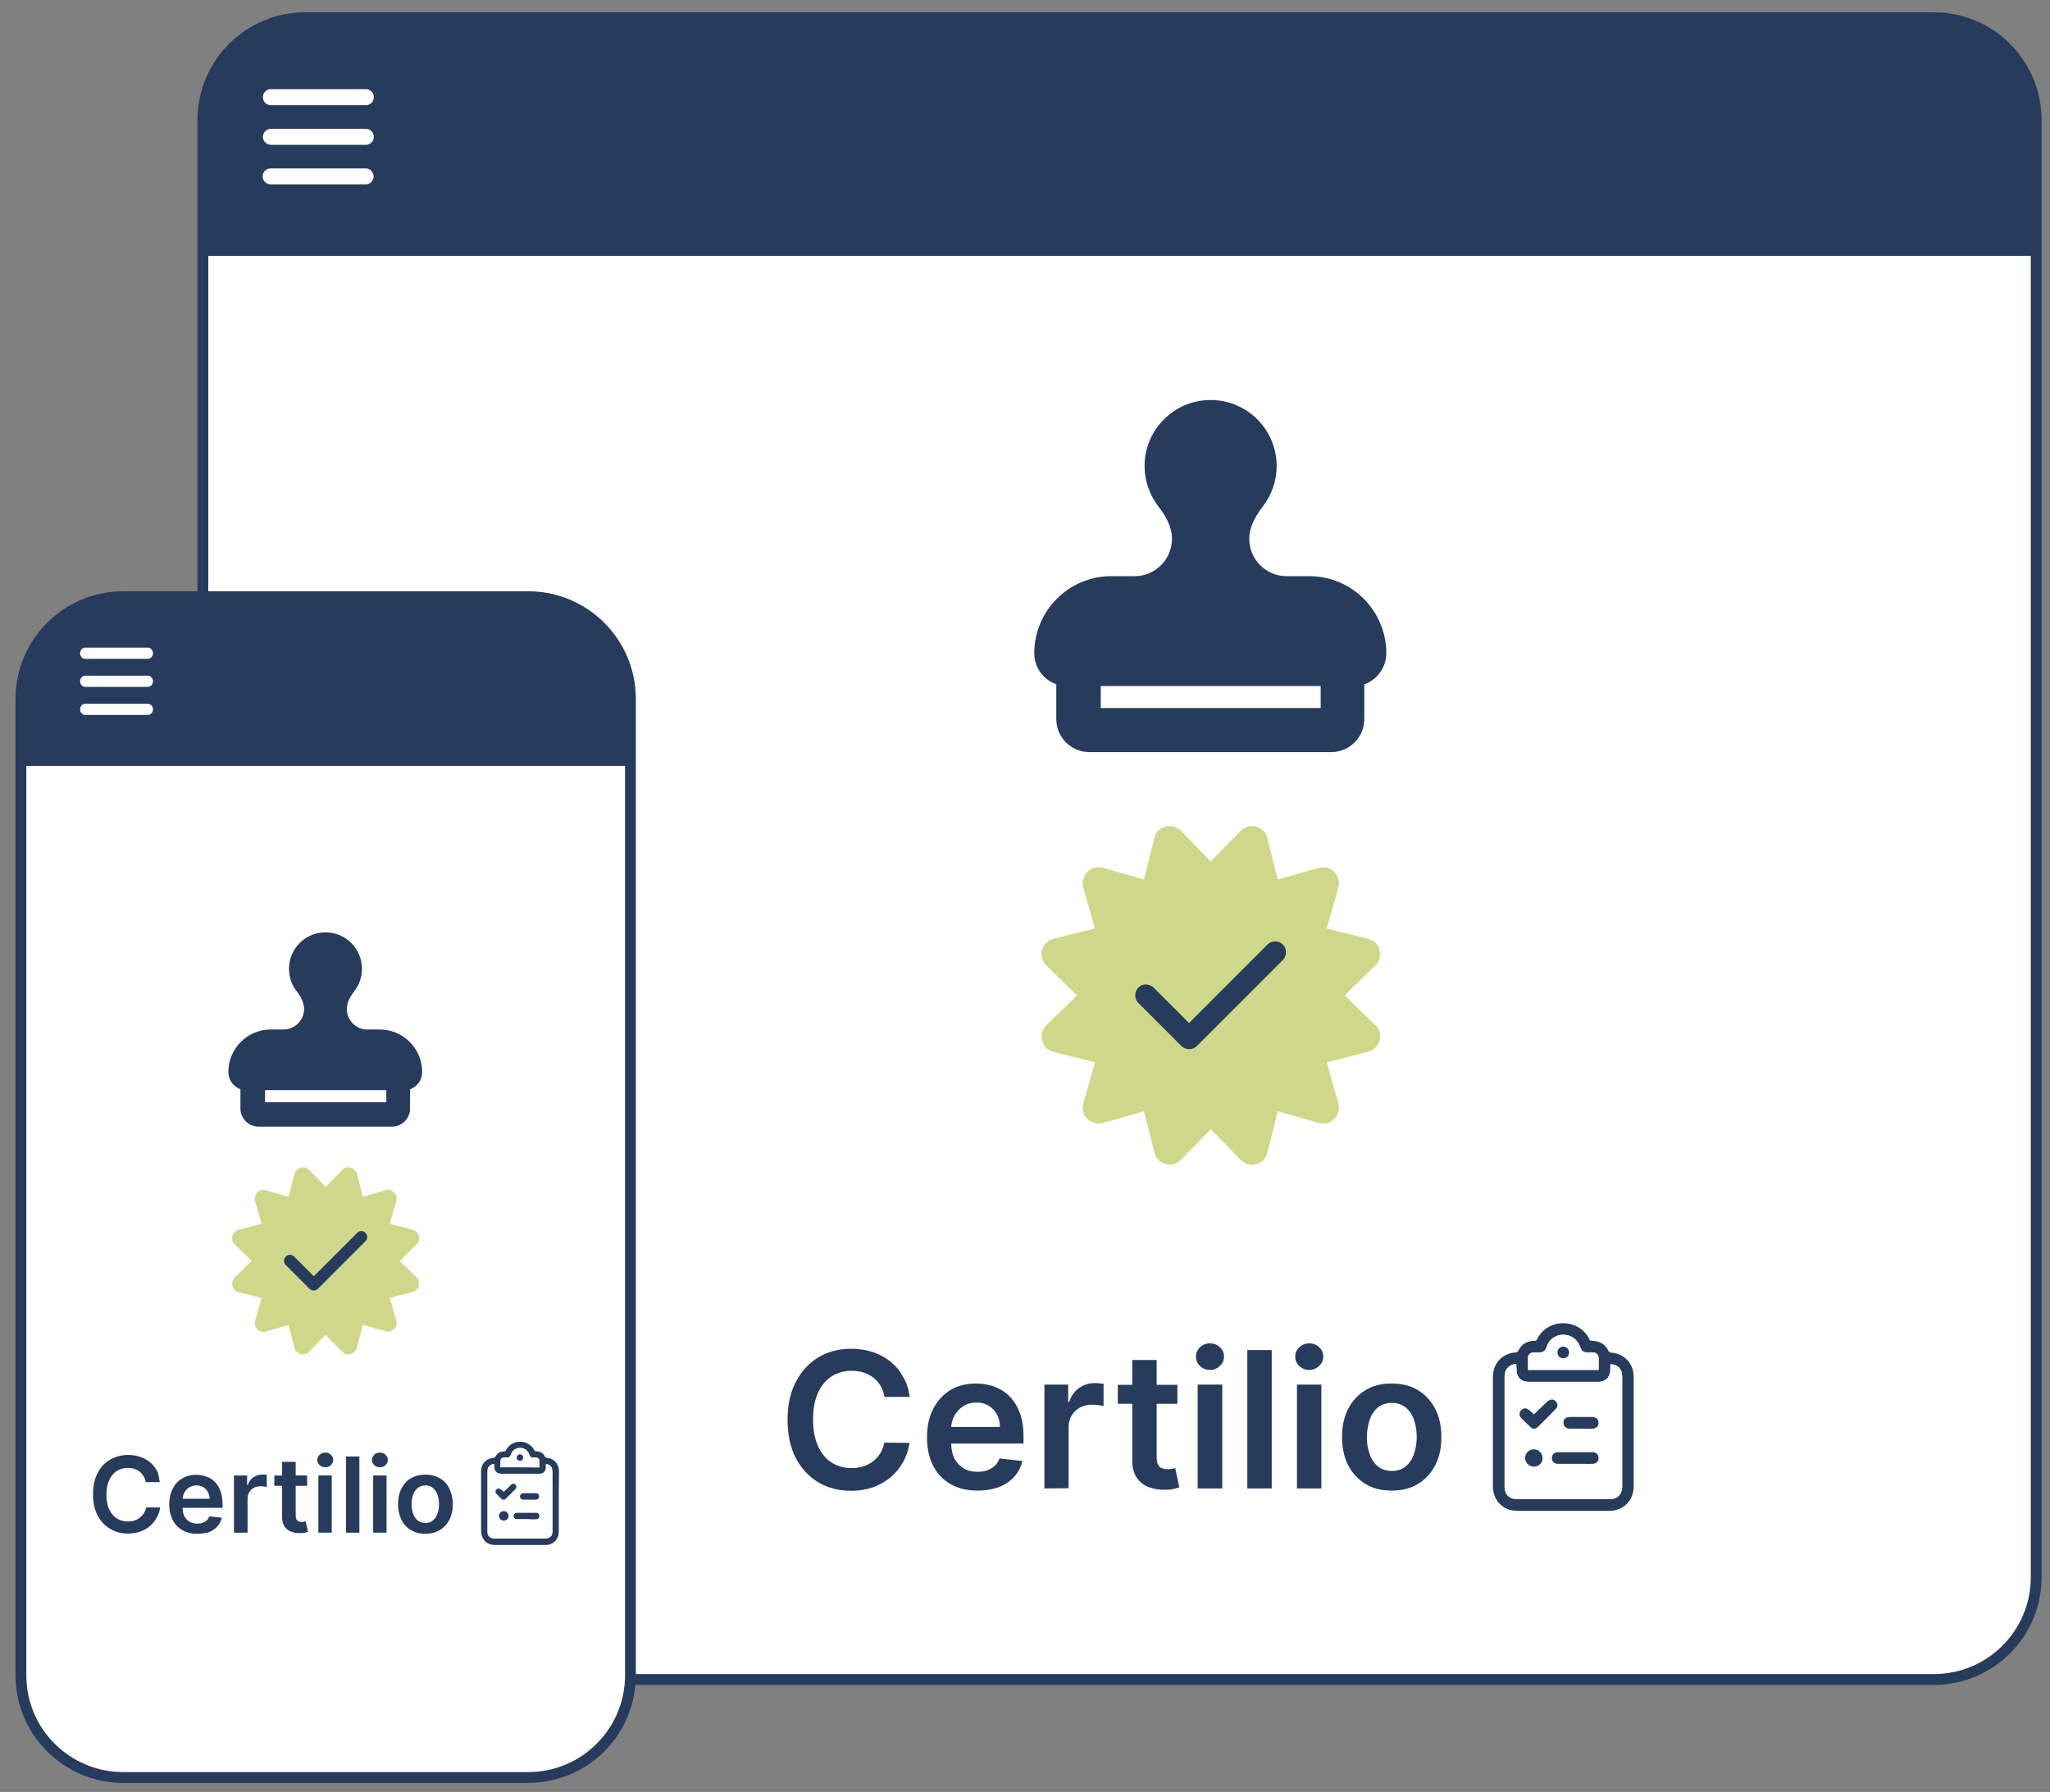 <?xml version="1.0" encoding="utf-8"?>
<!-- Generator: Adobe Illustrator 27.5.0, SVG Export Plug-In . SVG Version: 6.00 Build 0)  -->
<svg version="1.1" id="Ebene_1" xmlns="http://www.w3.org/2000/svg" xmlns:xlink="http://www.w3.org/1999/xlink" x="0px" y="0px"
	 viewBox="0 0 949.8 830.1" style="enable-background:new 0 0 949.8 830.1;" xml:space="preserve">
<rect x="0" y="0" width="949.8" height="830.1" fill="#808080" stroke="none"/>
<style type="text/css">
	.st0{fill:#FFFFFF;stroke:#273B5C;stroke-width:5;stroke-miterlimit:10;}
	.st1{fill:#273B5C;}
	.st2{fill:#CFD88A;}
	.st3{fill:#FFFFFF;}
</style>
<path class="st0" d="M141.4,778H896c26.2,0,47.4-21.2,47.4-47.4v-675c0-26.2-21.2-47.4-47.4-47.4H141.4C115.2,8.2,94,29.4,94,55.6
	v675C94,756.8,115.2,778,141.4,778z"/>
<g>
	<g>
		<g>
			<path class="st1" d="M578.8,249.6c0-5.5,2.9-10.6,6.3-15c4-5.2,6.4-11.7,6.4-18.7c0-16.9-13.7-30.6-30.6-30.6
				s-30.6,13.7-30.6,30.6c0,7,2.4,13.5,6.4,18.7c3.4,4.4,6.3,9.4,6.3,15c0,9.5-7.7,17.3-17.3,17.3h-10.8c-19.7,0-35.7,16-35.7,35.7
				c0,6.7,4.3,12.3,10.2,14.4v16.1c0,8.4,6.8,15.3,15.3,15.3h112.1c8.4,0,15.3-6.8,15.3-15.3V317c5.9-2.1,10.2-7.8,10.2-14.4
				c0-19.7-16-35.7-35.7-35.7h-10.8C586.5,266.8,578.8,259.1,578.8,249.6z M611.9,317.8V328H510v-10.2H611.9z"/>
		</g>
	</g>
	<g>
		<path class="st2" d="M574.8,537.3c1.8,1.9,4.6,2.7,7.2,2c2.6-0.7,4.6-2.7,5.2-5.3l4.8-19.2l19,5.4c2.6,0.7,5.3,0,7.2-1.9
			s2.6-4.6,1.9-7.2l-5.4-19l19.2-4.9c2.6-0.6,4.6-2.7,5.3-5.2s-0.1-5.3-2-7.1L623,461.1l14.2-13.8c1.9-1.8,2.7-4.6,2-7.2
			s-2.7-4.6-5.3-5.2l-19.2-4.8l5.4-19c0.7-2.6,0-5.3-1.9-7.2c-1.9-1.9-4.6-2.6-7.2-1.9l-19,5.4l-4.8-19.2c-0.6-2.6-2.7-4.6-5.2-5.3
			c-2.6-0.7-5.3,0.1-7.2,2L561,399.1l-13.8-14.2c-1.9-1.9-4.6-2.7-7.2-2s-4.6,2.7-5.2,5.3l-4.8,19.2l-19-5.4c-2.6-0.7-5.3,0-7.2,1.9
			s-2.6,4.6-1.9,7.2l5.4,19l-19.2,4.8c-2.6,0.6-4.6,2.7-5.3,5.2s0.1,5.3,2,7.2l14.2,13.8l-14.2,13.8c-1.9,1.9-2.7,4.6-2,7.2
			s2.7,4.6,5.3,5.2l19.2,4.8l-5.4,19c-0.7,2.6,0,5.3,1.9,7.2s4.6,2.6,7.2,1.9l19-5.4l4.9,19.2c0.6,2.6,2.7,4.6,5.2,5.3
			s5.3-0.1,7.1-2l13.8-14.2L574.8,537.3z"/>
	</g>
	<g>
		<path class="st1" d="M594.4,437.6c1.9,1.9,1.9,5.1,0,7.1l-39.9,39.9c-1.9,1.9-5.1,1.9-7.1,0l-20-20c-1.9-1.9-1.9-5.1,0-7.1
			c1.9-2,5.1-1.9,7.1,0l16.4,16.4l36.4-36.4C589.3,435.6,592.5,435.6,594.4,437.6L594.4,437.6z"/>
	</g>
	<g>
		<g>
			<path class="st1" d="M421.5,647.1h-11.7c-0.3-1.9-0.9-3.6-1.8-5.1s-2-2.8-3.3-3.8s-2.9-1.8-4.6-2.4c-1.7-0.5-3.5-0.8-5.5-0.8
				c-3.5,0-6.6,0.9-9.3,2.6c-2.7,1.7-4.8,4.3-6.3,7.6s-2.3,7.4-2.3,12.3c0,4.9,0.8,9,2.3,12.4c1.5,3.3,3.6,5.9,6.3,7.6
				c2.7,1.7,5.8,2.6,9.2,2.6c1.9,0,3.7-0.3,5.4-0.8c1.7-0.5,3.2-1.3,4.5-2.3s2.5-2.2,3.4-3.7s1.6-3.1,1.9-5l11.7,0.1
				c-0.4,3-1.4,5.9-2.8,8.6c-1.5,2.7-3.3,5-5.7,7.1c-2.3,2-5.1,3.6-8.2,4.8c-3.1,1.1-6.6,1.7-10.4,1.7c-5.6,0-10.7-1.3-15.1-3.9
				c-4.4-2.6-7.9-6.4-10.5-11.3c-2.5-4.9-3.8-10.8-3.8-17.7s1.3-12.8,3.9-17.7s6.1-8.7,10.5-11.3s9.4-3.9,15-3.9
				c3.6,0,6.9,0.5,10,1.5s5.8,2.5,8.2,4.4c2.4,1.9,4.4,4.3,5.9,7.1C420,640.3,421,643.5,421.5,647.1z"/>
		</g>
		<g>
			<path class="st1" d="M452.9,690.5c-4.8,0-9-1-12.5-3s-6.2-4.9-8.1-8.6c-1.9-3.7-2.8-8.1-2.8-13.1c0-4.9,0.9-9.3,2.8-13
				s4.5-6.7,7.9-8.8s7.4-3.1,12-3.1c3,0,5.8,0.5,8.4,1.4c2.6,1,5,2.4,7,4.4s3.6,4.5,4.8,7.6c1.2,3.1,1.8,6.7,1.8,10.9v3.5h-39.4V661
				h28.5c0-2.2-0.5-4.1-1.4-5.8s-2.2-3-3.8-4c-1.6-1-3.5-1.5-5.7-1.5c-2.3,0-4.4,0.6-6.1,1.7c-1.7,1.1-3.1,2.6-4.1,4.4
				c-1,1.8-1.5,3.8-1.5,5.9v6.7c0,2.8,0.5,5.2,1.5,7.2s2.5,3.5,4.3,4.6s4,1.6,6.4,1.6c1.6,0,3.1-0.2,4.5-0.7
				c1.3-0.5,2.5-1.2,3.5-2.1c1-0.9,1.7-2.1,2.2-3.4l10.6,1.2c-0.7,2.8-1.9,5.2-3.8,7.3s-4.3,3.7-7.1,4.8
				C460,689.9,456.7,690.5,452.9,690.5z"/>
		</g>
		<g>
			<path class="st1" d="M483.9,689.5v-48.1h11v8h0.5c0.9-2.8,2.4-4.9,4.5-6.4s4.6-2.3,7.3-2.3c0.6,0,1.3,0,2.1,0.1
				c0.8,0.1,1.4,0.1,2,0.2v10.4c-0.5-0.2-1.2-0.3-2.3-0.5c-1-0.1-2-0.2-3-0.2c-2.1,0-3.9,0.4-5.6,1.3c-1.6,0.9-2.9,2.1-3.9,3.7
				c-0.9,1.6-1.4,3.4-1.4,5.4v28.3L483.9,689.5L483.9,689.5z"/>
		</g>
		<g>
			<path class="st1" d="M545.5,641.5v8.8h-27.6v-8.8H545.5z M524.6,630h11.3v45.1c0,1.5,0.2,2.7,0.7,3.5s1.1,1.4,1.9,1.6
				c0.8,0.3,1.6,0.4,2.6,0.4c0.7,0,1.4-0.1,2-0.2c0.6-0.1,1-0.2,1.4-0.3l1.9,8.9c-0.6,0.2-1.5,0.4-2.6,0.7c-1.1,0.3-2.5,0.4-4.1,0.4
				c-2.8,0.1-5.4-0.4-7.7-1.3c-2.3-0.9-4.1-2.4-5.4-4.4c-1.3-2-2-4.5-2-7.5L524.6,630L524.6,630z"/>
		</g>
		<g>
			<path class="st1" d="M560.6,634.6c-1.8,0-3.3-0.6-4.6-1.8s-1.9-2.7-1.9-4.4s0.6-3.1,1.9-4.3s2.8-1.8,4.6-1.8s3.4,0.6,4.6,1.8
				c1.3,1.2,1.9,2.7,1.9,4.3c0,1.7-0.6,3.1-1.9,4.3C564,634,562.4,634.6,560.6,634.6z M554.9,689.5v-48.1h11.4v48.1H554.9z"/>
		</g>
		<g>
			<path class="st1" d="M589.2,625.4v64.1h-11.3v-64.1H589.2z"/>
		</g>
		<g>
			<path class="st1" d="M606.6,634.6c-1.8,0-3.3-0.6-4.6-1.8s-1.9-2.7-1.9-4.4s0.6-3.1,1.9-4.3c1.3-1.2,2.8-1.8,4.6-1.8
				s3.4,0.6,4.6,1.8c1.3,1.2,1.9,2.7,1.9,4.3c0,1.7-0.6,3.1-1.9,4.3C609.9,634,608.4,634.6,606.6,634.6z M600.9,689.5v-48.1h11.3
				v48.1H600.9z"/>
		</g>
		<g>
			<path class="st1" d="M644.8,690.5c-4.7,0-8.8-1-12.2-3.1s-6.1-5-8-8.7s-2.8-8.1-2.8-13c0-5,0.9-9.3,2.8-13c1.9-3.7,4.6-6.6,8-8.7
				c3.4-2.1,7.5-3.1,12.2-3.1s8.8,1,12.2,3.1s6.1,5,8,8.7s2.8,8.1,2.8,13c0,5-0.9,9.3-2.8,13s-4.6,6.6-8,8.7
				S649.5,690.5,644.8,690.5z M644.9,681.4c2.5,0,4.7-0.7,6.4-2.1c1.7-1.4,3-3.3,3.8-5.7s1.3-5,1.3-7.9s-0.4-5.6-1.3-8
				c-0.8-2.4-2.1-4.3-3.8-5.7s-3.8-2.1-6.4-2.1c-2.6,0-4.8,0.7-6.5,2.1c-1.7,1.4-3,3.3-3.8,5.7s-1.3,5.1-1.3,8s0.4,5.6,1.3,7.9
				c0.8,2.4,2.1,4.3,3.8,5.7C640.1,680.7,642.3,681.4,644.9,681.4z"/>
		</g>
	</g>
	<g>
		<g>
			<path class="st1" d="M756.9,663.2c0,8.5,0,16.9,0,25.4c0,5.7-3.6,10.1-9.1,11.1c-0.8,0.1-1.6,0.2-2.4,0.2c-14.1,0-28.2,0-42.3,0
				c-6,0-10.3-3.7-11.3-9.5c-0.1-0.6-0.1-1.2-0.1-1.8c0-16.9,0-33.9,0-50.8c0-5.4,3.2-9.6,8.4-11c0.7-0.2,1.5-0.2,2.3-0.3
				c0.3-0.1,0.7-0.3,0.9-0.5c1.6-3.4,4.3-4.9,7.9-4.9c0.5,0,0.7-0.2,0.9-0.6c4.3-9.1,17.1-10.2,23.1-2.1c0.5,0.6,0.8,1.4,1.2,2.1
				c0.2,0.4,0.4,0.6,0.9,0.6c3.7,0,6.5,1.5,8.1,5c0.1,0.2,0.6,0.4,0.9,0.5c5,0.2,9.1,3.5,10.3,8.4c0.2,1,0.3,2,0.3,3
				C756.9,646.4,756.9,654.8,756.9,663.2z M746.1,632c0,0.8,0,1.6,0,2.4c0,1.5-0.3,2.9-1.5,4.1c-1.3,1.3-2.8,1.6-4.5,1.6
				c-10.4,0-20.8,0-31.2,0c-0.6,0-1.2,0-1.7-0.1c-2.4-0.2-4.3-2.1-4.5-4.6c-0.1-1.1-0.1-2.3-0.2-3.5c-1.6,0-2.9,0.5-4,1.7
				c-1.2,1.2-1.4,2.8-1.4,4.4c0,10.8,0,21.5,0,32.3c0,6,0,12.1,0,18.1c0,1.4,0.2,2.8,1.1,4c1.2,1.5,2.9,2,4.8,2c9.2,0,18.3,0,27.5,0
				c5.1,0,10.1,0,15.2,0c1.4,0,2.7-0.3,3.8-1.1c1.7-1.3,2.1-3,2.1-5c0-16.6,0-33.1,0-49.7c0-0.7,0-1.4-0.1-2.1
				C751.2,633.8,749,631.9,746.1,632z M708,634.6c10.9,0,21.8,0,32.6,0c0-1.9,0.1-3.8,0-5.6c-0.1-1.5-1-2.4-2.5-2.5
				c-0.7-0.1-1.4,0-2.1,0c-2.5,0-3.1-0.4-4-2.7c-0.6-1.6-1.6-3-3-4c-4-2.9-10.8-1.6-12.5,4.3c-0.5,1.6-1.6,2.4-3.3,2.4
				c-0.9,0-1.9,0-2.8,0c-1.4,0.1-2.4,1-2.5,2.4C707.9,630.8,708,632.7,708,634.6z"/>
		</g>
	</g>
	<g>
		<path class="st3" d="M746.1,632c2.9-0.1,5.1,1.8,5.4,4.6c0.1,0.7,0.1,1.4,0.1,2.1c0,16.6,0,33.1,0,49.7c0,2-0.4,3.7-2.1,5
			c-1.1,0.9-2.4,1.1-3.8,1.1c-5.1,0-10.1,0-15.2,0c-9.2,0-18.3,0-27.5,0c-1.9,0-3.5-0.5-4.8-2c-0.9-1.2-1.1-2.5-1.1-4
			c0-6,0-12.1,0-18.1c0-10.8,0-21.5,0-32.3c0-1.6,0.2-3.1,1.4-4.4c1.1-1.2,2.4-1.7,4-1.7c0.1,1.2,0.1,2.3,0.2,3.5
			c0.2,2.4,2.1,4.3,4.5,4.6c0.6,0.1,1.2,0.1,1.7,0.1c10.4,0,20.8,0,31.2,0c1.7,0,3.3-0.3,4.5-1.6c1.1-1.2,1.4-2.6,1.5-4.1
			C746.1,633.6,746.1,632.8,746.1,632z M710.7,655.2c-0.8-0.7-1.4-1.4-2.2-1.9c-0.5-0.4-1.1-0.8-1.7-0.9c-1-0.2-2.1,0.6-2.6,1.6
			c-0.5,1.1-0.3,2.1,0.5,2.9c1.4,1.4,2.7,2.8,4.2,4.1c1.1,1.1,2.4,1.1,3.5,0c2.8-2.7,5.6-5.5,8.3-8.3c1.1-1.1,1-2.4,0.1-3.4
			c-1-1.2-2.2-1.3-3.5-0.4c-0.3,0.2-0.5,0.4-0.8,0.6C714.6,651.4,712.7,653.3,710.7,655.2z M729.8,678.1L729.8,678.1
			c1.3,0,2.7,0,4,0c1.4,0,2.8,0,4.2,0c2-0.1,3.1-1.7,2.5-3.6c-0.4-1.2-1.2-1.8-2.8-1.8c-5.3,0-10.6,0-15.8,0c-0.2,0-0.5,0-0.7,0.1
			c-1,0.2-1.7,0.7-2,1.6c-0.7,2,0.5,3.6,2.6,3.7C724.4,678.2,727.1,678.1,729.8,678.1z M732.5,661.8c1.8,0,3.5,0,5.3,0
			c2.1,0,3.3-1.7,2.7-3.6c-0.4-1.2-1.3-1.8-3-1.8c-3.3,0-6.7,0-10,0c-0.3,0-0.6,0-0.9,0.1c-1.5,0.3-2.3,1.3-2.2,2.7
			c0.1,1.5,1.2,2.5,2.9,2.6C729,661.8,730.7,661.8,732.5,661.8z M710.7,679.4c2.3,0,4.1-1.9,4-4.1c0-2.2-1.8-4-4-4s-4.1,1.8-4.1,4
			C706.7,677.7,708.5,679.4,710.7,679.4z"/>
	</g>
	<g>
		<path class="st3" d="M708,634.6c0-1.9-0.1-3.8,0-5.7c0.1-1.4,1-2.3,2.5-2.4c0.9-0.1,1.9,0,2.8,0c1.7,0,2.8-0.8,3.3-2.4
			c1.7-5.9,8.5-7.2,12.5-4.3c1.4,1,2.4,2.4,3,4c0.9,2.3,1.5,2.7,4,2.7c0.7,0,1.4,0,2.1,0c1.5,0.1,2.4,1,2.5,2.5c0.1,1.8,0,3.7,0,5.6
			C729.8,634.6,718.9,634.6,708,634.6z M724.3,629.2c1.6,0,2.7-1.2,2.7-2.7s-1.2-2.7-2.7-2.7s-2.7,1.2-2.7,2.7
			S722.7,629.2,724.3,629.2z"/>
	</g>
	<g>
		<path class="st1" d="M710.7,655.2c2-1.9,3.9-3.8,5.9-5.7c0.2-0.2,0.5-0.5,0.8-0.6c1.3-0.9,2.5-0.8,3.5,0.4c0.9,1.1,1,2.3-0.1,3.4
			c-2.7,2.8-5.5,5.6-8.3,8.3c-1.1,1.1-2.4,1.1-3.5,0c-1.4-1.3-2.8-2.7-4.2-4.1c-0.8-0.8-1-1.8-0.5-2.9c0.5-1,1.6-1.7,2.6-1.6
			c0.6,0.1,1.2,0.5,1.7,0.9C709.3,653.8,710,654.5,710.7,655.2z"/>
	</g>
	<g>
		<path class="st1" d="M729.8,678.1c-2.7,0-5.4,0-8,0c-2.1,0-3.3-1.7-2.6-3.7c0.3-1,1-1.5,2-1.6c0.2,0,0.5-0.1,0.7-0.1
			c5.3,0,10.6,0,15.8,0c1.5,0,2.4,0.6,2.8,1.8c0.6,1.9-0.5,3.5-2.5,3.6c-1.4,0.1-2.8,0-4.2,0S731.1,678.1,729.8,678.1L729.8,678.1z"
			/>
	</g>
	<g>
		<path class="st1" d="M732.5,661.8c-1.7,0-3.5,0-5.2,0s-2.8-1-2.9-2.6c-0.1-1.5,0.7-2.5,2.2-2.7c0.3-0.1,0.6-0.1,0.9-0.1
			c3.3,0,6.7,0,10,0c1.6,0,2.6,0.6,3,1.8c0.6,1.9-0.6,3.6-2.7,3.6C736,661.9,734.2,661.8,732.5,661.8z"/>
	</g>
	<g>
		<path class="st1" d="M710.7,679.4c-2.2,0-4.1-1.8-4.1-4s1.9-4.1,4.1-4c2.2,0,4,1.8,4,4C714.8,677.6,713,679.4,710.7,679.4z"/>
	</g>
	<g>
		<path class="st1" d="M724.3,629.2c-1.5,0-2.7-1.1-2.7-2.7c0-1.5,1.2-2.7,2.7-2.7s2.7,1.2,2.7,2.7S725.8,629.2,724.3,629.2z"/>
	</g>
</g>
<g>
	<path class="st1" d="M94,118.5h849.4V51.8c0-24.1-19.5-43.6-43.6-43.6H140.7C114.9,8.2,94,29.1,94,54.9V118.5z"/>
</g>
<path class="st3" d="M121.8,45c0-2,1.6-3.7,3.7-3.7h44c2,0,3.7,1.6,3.7,3.7s-1.6,3.7-3.7,3.7h-44C123.4,48.7,121.8,47.1,121.8,45z
	 M121.8,63.4c0-2,1.6-3.7,3.7-3.7h44c2,0,3.7,1.6,3.7,3.7c0,2-1.6,3.7-3.7,3.7h-44C123.4,67,121.8,65.4,121.8,63.4z M173.1,81.7
	c0,2-1.6,3.7-3.7,3.7h-44c-2,0-3.7-1.6-3.7-3.7c0-2,1.6-3.7,3.7-3.7h44C171.4,78,173.1,79.7,173.1,81.7z"/>
<g>
	<g>
		<path class="st0" d="M57.1,823.4h187.6c26.2,0,47.4-21.2,47.4-47.4V323.8c0-26.2-21.2-47.4-47.4-47.4H57.1
			c-26.2,0-47.4,21.2-47.4,47.4v452.3C9.7,802.2,30.9,823.4,57.1,823.4z"/>
	</g>
	<g>
		<g>
			<g>
				<path class="st1" d="M160.7,467.4c0-3.1,1.6-5.8,3.5-8.3c2.2-2.9,3.5-6.4,3.5-10.3c0-9.3-7.5-16.9-16.9-16.9
					c-9.3,0-16.9,7.5-16.9,16.9c0,3.9,1.3,7.5,3.5,10.3c1.9,2.4,3.5,5.2,3.5,8.3c0,5.2-4.3,9.5-9.5,9.5h-5.9
					c-10.9,0-19.7,8.8-19.7,19.7c0,3.7,2.4,6.8,5.6,8v8.9c0,4.7,3.8,8.4,8.4,8.4h61.8c4.7,0,8.4-3.8,8.4-8.4v-8.9
					c3.3-1.2,5.6-4.3,5.6-8c0-10.9-8.8-19.7-19.7-19.7H170C165,476.9,160.7,472.7,160.7,467.4z M179,505v5.6h-56.2V505H179z"/>
			</g>
		</g>
		<g>
			<path class="st2" d="M158.5,626.1c1,1.1,2.5,1.5,4,1.1c1.4-0.4,2.5-1.5,2.9-2.9l2.7-10.6l10.5,3c1.4,0.4,2.9,0,4-1s1.4-2.6,1-4
				l-3-10.5l10.6-2.7c1.4-0.4,2.5-1.5,2.9-2.9s0-2.9-1.1-3.9l-7.8-7.6l7.8-7.6c1.1-1,1.5-2.5,1.1-4s-1.5-2.5-2.9-2.9l-10.6-2.7
				l3-10.5c0.4-1.4,0-2.9-1-4s-2.6-1.4-4-1l-10.5,3l-2.7-10.6c-0.4-1.4-1.5-2.5-2.9-2.9s-2.9,0-4,1.1l-7.6,7.8l-7.6-7.8
				c-1-1-2.5-1.5-4-1.1c-1.4,0.4-2.5,1.5-2.9,2.9l-2.7,10.6l-10.5-3c-1.4-0.4-2.9,0-4,1c-1,1-1.4,2.6-1,4l3,10.5l-10.6,2.7
				c-1.4,0.4-2.5,1.5-2.9,2.9s0,2.9,1.1,4l7.8,7.6l-7.8,7.6c-1,1-1.5,2.5-1.1,4c0.4,1.4,1.5,2.5,2.9,2.9l10.6,2.7l-3,10.5
				c-0.4,1.4,0,2.9,1,4c1,1,2.6,1.4,4,1l10.5-3l2.7,10.6c0.4,1.4,1.5,2.5,2.9,2.9s2.9,0,3.9-1.1l7.6-7.8L158.5,626.1z"/>
		</g>
		<g>
			<path class="st1" d="M169.3,571.1c1.1,1.1,1.1,2.8,0,3.9l-22,22c-1.1,1.1-2.8,1.1-3.9,0l-11-11c-1.1-1.1-1.1-2.8,0-3.9
				s2.8-1.1,3.9,0l9.1,9.1l20.1-20.1C166.5,570,168.3,570,169.3,571.1L169.3,571.1z"/>
		</g>
		<g>
			<g>
				<path class="st1" d="M74,686.6h-6.5c-0.2-1.1-0.5-2-1-2.8s-1.1-1.5-1.8-2.1c-0.7-0.6-1.6-1-2.5-1.3s-1.9-0.4-3-0.4
					c-1.9,0-3.6,0.5-5.1,1.4c-1.5,1-2.6,2.4-3.5,4.2c-0.8,1.8-1.3,4.1-1.3,6.8s0.4,5,1.3,6.8c0.8,1.8,2,3.2,3.5,4.2
					c1.5,0.9,3.2,1.4,5.1,1.4c1.1,0,2.1-0.1,3-0.4c0.9-0.3,1.8-0.7,2.5-1.3c0.7-0.6,1.4-1.2,1.9-2s0.9-1.7,1.1-2.8h6.5
					c-0.2,1.7-0.8,3.3-1.6,4.7c-0.8,1.5-1.8,2.8-3.1,3.9c-1.3,1.1-2.8,2-4.5,2.6c-1.7,0.6-3.6,0.9-5.7,0.9c-3.1,0-5.9-0.7-8.3-2.2
					c-2.4-1.4-4.4-3.5-5.8-6.2c-1.4-2.7-2.1-6-2.1-9.8s0.7-7.1,2.1-9.8c1.4-2.7,3.3-4.8,5.8-6.2c2.4-1.4,5.2-2.2,8.3-2.2
					c2,0,3.8,0.3,5.5,0.8c1.7,0.6,3.2,1.4,4.5,2.4s2.4,2.4,3.3,3.9S73.7,684.6,74,686.6z"/>
			</g>
			<g>
				<path class="st1" d="M91.3,710.5c-2.7,0-4.9-0.6-6.9-1.7c-1.9-1.1-3.4-2.7-4.4-4.7s-1.6-4.4-1.6-7.2c0-2.7,0.5-5.1,1.6-7.2
					c1-2.1,2.5-3.7,4.4-4.8c1.9-1.2,4.1-1.7,6.6-1.7c1.6,0,3.2,0.3,4.6,0.8c1.5,0.5,2.7,1.3,3.9,2.4c1.1,1.1,2,2.5,2.6,4.2
					s1,3.7,1,6v1.9H81.4v-4.2h15.7c0-1.2-0.3-2.3-0.8-3.2s-1.2-1.7-2.1-2.2s-2-0.8-3.1-0.8c-1.3,0-2.4,0.3-3.4,0.9
					c-1,0.6-1.7,1.4-2.3,2.4c-0.5,1-0.8,2.1-0.8,3.3v3.7c0,1.5,0.3,2.9,0.8,4c0.6,1.1,1.4,1.9,2.4,2.5s2.2,0.9,3.6,0.9
					c0.9,0,1.7-0.1,2.5-0.4c0.7-0.3,1.4-0.6,1.9-1.1s0.9-1.1,1.2-1.9l5.8,0.7c-0.4,1.5-1.1,2.9-2.1,4s-2.3,2-3.9,2.7
					C95.2,710.2,93.4,710.5,91.3,710.5z"/>
			</g>
			<g>
				<path class="st1" d="M108.4,710v-26.5h6.1v4.4h0.3c0.5-1.5,1.3-2.7,2.5-3.5s2.5-1.3,4-1.3c0.3,0,0.7,0,1.2,0
					c0.4,0,0.8,0.1,1.1,0.1v5.7c-0.3-0.1-0.7-0.2-1.3-0.3c-0.6-0.1-1.1-0.1-1.6-0.1c-1.1,0-2.2,0.2-3.1,0.7s-1.6,1.2-2.1,2
					c-0.5,0.9-0.8,1.9-0.8,3V710H108.4z"/>
			</g>
			<g>
				<path class="st1" d="M142.3,683.5v4.8h-15.2v-4.8H142.3z M130.8,677.2h6.2V702c0,0.8,0.1,1.5,0.4,1.9c0.3,0.4,0.6,0.7,1,0.9
					s0.9,0.2,1.4,0.2c0.4,0,0.7,0,1.1-0.1c0.3-0.1,0.6-0.1,0.7-0.2l1.1,4.9c-0.3,0.1-0.8,0.2-1.4,0.4c-0.6,0.1-1.4,0.2-2.3,0.2
					c-1.6,0-3-0.2-4.2-0.7c-1.3-0.5-2.2-1.3-3-2.4c-0.7-1.1-1.1-2.5-1.1-4.1v-25.8H130.8z"/>
			</g>
			<g>
				<path class="st1" d="M150.7,679.7c-1,0-1.8-0.3-2.6-1c-0.7-0.7-1.1-1.5-1.1-2.4s0.4-1.7,1.1-2.4c0.7-0.7,1.6-1,2.6-1
					s1.9,0.3,2.6,1c0.7,0.7,1.1,1.5,1.1,2.4s-0.4,1.7-1.1,2.4S151.7,679.7,150.7,679.7z M147.5,710v-26.5h6.2V710H147.5z"/>
			</g>
			<g>
				<path class="st1" d="M166.5,674.7V710h-6.2v-35.3H166.5z"/>
			</g>
			<g>
				<path class="st1" d="M176,679.7c-1,0-1.8-0.3-2.6-1c-0.7-0.7-1.1-1.5-1.1-2.4s0.4-1.7,1.1-2.4c0.7-0.7,1.6-1,2.6-1
					s1.9,0.3,2.6,1c0.7,0.7,1.1,1.5,1.1,2.4s-0.4,1.7-1.1,2.4S177,679.7,176,679.7z M172.9,710v-26.5h6.2V710H172.9z"/>
			</g>
			<g>
				<path class="st1" d="M197.1,710.5c-2.6,0-4.8-0.6-6.7-1.7c-1.9-1.1-3.4-2.7-4.4-4.8c-1-2-1.6-4.4-1.6-7.2c0-2.7,0.5-5.1,1.6-7.2
					c1-2.1,2.5-3.7,4.4-4.8s4.1-1.7,6.7-1.7c2.6,0,4.8,0.6,6.7,1.7c1.9,1.1,3.4,2.7,4.4,4.8s1.6,4.5,1.6,7.2s-0.5,5.1-1.6,7.2
					c-1,2-2.5,3.6-4.4,4.8C201.9,709.9,199.7,710.5,197.1,710.5z M197.1,705.5c1.4,0,2.6-0.4,3.5-1.2s1.6-1.8,2.1-3.1
					s0.7-2.8,0.7-4.4c0-1.6-0.2-3.1-0.7-4.4c-0.5-1.3-1.2-2.4-2.1-3.1c-0.9-0.8-2.1-1.2-3.5-1.2s-2.6,0.4-3.6,1.2
					c-0.9,0.8-1.7,1.8-2.1,3.1c-0.5,1.3-0.7,2.8-0.7,4.4c0,1.6,0.2,3.1,0.7,4.4c0.5,1.3,1.2,2.4,2.1,3.1
					C194.5,705.1,195.7,705.5,197.1,705.5z"/>
			</g>
		</g>
		<g>
			<g>
				<path class="st1" d="M258.9,695.5c0,4.7,0,9.3,0,14c0,3.1-2,5.6-5,6.1c-0.4,0.1-0.9,0.1-1.3,0.1c-7.8,0-15.5,0-23.3,0
					c-3.3,0-5.7-2-6.3-5.2c-0.1-0.3-0.1-0.7-0.1-1c0-9.3,0-18.7,0-28c0-3,1.8-5.3,4.7-6c0.4-0.1,0.8-0.1,1.3-0.2
					c0.2,0,0.4-0.2,0.5-0.3c0.9-1.9,2.4-2.7,4.4-2.7c0.3,0,0.4-0.1,0.5-0.3c2.4-5,9.4-5.6,12.7-1.1c0.3,0.4,0.5,0.8,0.7,1.1
					c0.1,0.2,0.2,0.3,0.5,0.3c2,0,3.6,0.8,4.4,2.7c0.1,0.1,0.3,0.2,0.5,0.3c2.8,0.1,5,1.9,5.7,4.6c0.1,0.5,0.2,1.1,0.2,1.7
					C258.9,686.2,258.9,690.9,258.9,695.5z M252.9,678.3c0,0.5,0,0.9,0,1.3c0,0.8-0.2,1.6-0.8,2.3c-0.7,0.7-1.6,0.9-2.5,0.9
					c-5.7,0-11.5,0-17.2,0c-0.3,0-0.6,0-1-0.1c-1.3-0.1-2.4-1.2-2.5-2.5c-0.1-0.6-0.1-1.3-0.1-1.9c-0.9,0-1.6,0.3-2.2,0.9
					c-0.6,0.7-0.8,1.5-0.8,2.4c0,5.9,0,11.9,0,17.8c0,3.3,0,6.7,0,10c0,0.8,0.1,1.5,0.6,2.2c0.7,0.8,1.6,1.1,2.6,1.1
					c5.1,0,10.1,0,15.2,0c2.8,0,5.6,0,8.4,0c0.8,0,1.5-0.1,2.1-0.6c0.9-0.7,1.1-1.7,1.1-2.7c0-9.1,0-18.3,0-27.4
					c0-0.4,0-0.8-0.1-1.1C255.7,679.3,254.5,678.2,252.9,678.3z M231.9,679.7c6,0,12,0,18,0c0-1.1,0-2.1,0-3.1
					c0-0.8-0.6-1.3-1.4-1.4c-0.4,0-0.8,0-1.1,0c-1.4,0-1.7-0.2-2.2-1.5c-0.3-0.9-0.9-1.6-1.6-2.2c-2.2-1.6-6-0.9-6.9,2.4
					c-0.3,0.9-0.9,1.3-1.8,1.3c-0.5,0-1,0-1.6,0c-0.8,0.1-1.3,0.5-1.4,1.3C231.9,677.6,231.9,678.7,231.9,679.7z"/>
			</g>
		</g>
		<g>
			<path class="st3" d="M252.9,678.3c1.6-0.1,2.8,1,3,2.5c0,0.4,0.1,0.8,0.1,1.1c0,9.1,0,18.3,0,27.4c0,1.1-0.2,2.1-1.1,2.7
				c-0.6,0.5-1.3,0.6-2.1,0.6c-2.8,0-5.6,0-8.4,0c-5.1,0-10.1,0-15.2,0c-1,0-1.9-0.3-2.6-1.1c-0.5-0.6-0.6-1.4-0.6-2.2
				c0-3.3,0-6.7,0-10c0-5.9,0-11.9,0-17.8c0-0.9,0.1-1.7,0.8-2.4c0.6-0.6,1.3-0.9,2.2-0.9c0,0.6,0,1.3,0.1,1.9
				c0.1,1.3,1.1,2.4,2.5,2.5c0.3,0,0.6,0.1,1,0.1c5.7,0,11.5,0,17.2,0c0.9,0,1.8-0.2,2.5-0.9c0.6-0.6,0.8-1.4,0.8-2.3
				C252.9,679.2,252.9,678.7,252.9,678.3z M233.4,691.1c-0.4-0.4-0.8-0.8-1.2-1.1c-0.3-0.2-0.6-0.4-0.9-0.5
				c-0.5-0.1-1.2,0.3-1.4,0.9c-0.3,0.6-0.2,1.1,0.3,1.6c0.8,0.8,1.5,1.5,2.3,2.3c0.6,0.6,1.3,0.6,2,0c1.5-1.5,3.1-3,4.6-4.6
				c0.6-0.6,0.6-1.3,0-1.9c-0.6-0.6-1.2-0.7-1.9-0.2c-0.1,0.1-0.3,0.2-0.4,0.4C235.6,689,234.5,690,233.4,691.1z M243.9,703.7
				L243.9,703.7c0.7,0,1.5,0,2.2,0c0.8,0,1.6,0,2.3,0c1.1-0.1,1.7-0.9,1.4-2c-0.2-0.6-0.7-1-1.5-1c-2.9,0-5.8,0-8.7,0
				c-0.1,0-0.3,0-0.4,0c-0.5,0.1-0.9,0.4-1.1,0.9c-0.4,1.1,0.3,2,1.4,2C241,703.7,242.5,703.7,243.9,703.7z M245.4,694.7
				c1,0,1.9,0,2.9,0c1.2,0,1.8-0.9,1.5-2c-0.2-0.6-0.7-1-1.6-1c-1.8,0-3.7,0-5.5,0c-0.2,0-0.3,0-0.5,0.1c-0.8,0.1-1.2,0.7-1.2,1.5
				c0,0.9,0.6,1.4,1.6,1.4C243.5,694.7,244.5,694.7,245.4,694.7z M233.4,704.4c1.2,0,2.2-1,2.2-2.2s-1-2.2-2.2-2.2s-2.2,1-2.2,2.2
				C231.2,703.5,232.2,704.4,233.4,704.4z"/>
		</g>
		<g>
			<path class="st3" d="M231.9,679.7c0-1.1,0-2.1,0-3.1c0-0.8,0.6-1.3,1.4-1.3c0.5,0,1,0,1.6,0c0.9,0,1.5-0.4,1.8-1.3
				c0.9-3.3,4.7-3.9,6.9-2.4c0.8,0.6,1.3,1.3,1.6,2.2c0.5,1.3,0.8,1.5,2.2,1.5c0.4,0,0.8,0,1.1,0c0.8,0.1,1.3,0.6,1.4,1.4
				c0,1,0,2,0,3.1C243.9,679.7,238,679.7,231.9,679.7z M240.9,676.7c0.9,0,1.5-0.6,1.5-1.5c0-0.8-0.6-1.5-1.5-1.5
				c-0.8,0-1.5,0.6-1.5,1.5C239.5,676.1,240.1,676.7,240.9,676.7z"/>
		</g>
		<g>
			<path class="st1" d="M233.4,691.1c1.1-1.1,2.2-2.1,3.2-3.1c0.1-0.1,0.3-0.3,0.4-0.4c0.7-0.5,1.4-0.4,1.9,0.2
				c0.5,0.6,0.5,1.3,0,1.9c-1.5,1.5-3,3.1-4.6,4.6c-0.6,0.6-1.3,0.6-2,0c-0.8-0.7-1.5-1.5-2.3-2.3c-0.4-0.5-0.6-1-0.3-1.6
				c0.3-0.5,0.9-1,1.4-0.9c0.3,0.1,0.7,0.3,0.9,0.5C232.7,690.3,233,690.7,233.4,691.1z"/>
		</g>
		<g>
			<path class="st1" d="M243.9,703.7c-1.5,0-3,0-4.4,0c-1.2,0-1.8-0.9-1.4-2c0.2-0.5,0.6-0.8,1.1-0.9c0.1,0,0.3,0,0.4,0
				c2.9,0,5.8,0,8.7,0c0.8,0,1.3,0.3,1.5,1c0.3,1-0.3,1.9-1.4,2c-0.8,0-1.6,0-2.3,0C245.4,703.7,244.7,703.7,243.9,703.7
				L243.9,703.7z"/>
		</g>
		<g>
			<path class="st1" d="M245.4,694.7c-1,0-1.9,0-2.9,0c-0.9,0-1.5-0.6-1.6-1.4c0-0.8,0.4-1.4,1.2-1.5c0.2,0,0.3-0.1,0.5-0.1
				c1.8,0,3.7,0,5.5,0c0.9,0,1.4,0.3,1.6,1c0.3,1.1-0.3,2-1.5,2C247.4,694.7,246.4,694.7,245.4,694.7z"/>
		</g>
		<g>
			<path class="st1" d="M233.4,704.4c-1.2,0-2.2-1-2.2-2.2s1-2.2,2.2-2.2s2.2,1,2.2,2.2C235.7,703.4,234.7,704.4,233.4,704.4z"/>
		</g>
		<g>
			<path class="st1" d="M240.9,676.7c-0.8,0-1.5-0.6-1.5-1.5c0-0.8,0.7-1.5,1.5-1.5s1.5,0.6,1.5,1.5
				C242.4,676.1,241.8,676.7,240.9,676.7z"/>
		</g>
	</g>
	<g>
		<path class="st1" d="M9.8,354.8h282.3V320c0-24.1-19.5-43.6-43.6-43.6h-192c-25.8,0-46.7,20.9-46.7,46.7L9.8,354.8L9.8,354.8z"/>
	</g>
	<path class="st3" d="M37.1,302.6c0-1.4,1.1-2.6,2.4-2.6h29c1.3,0,2.4,1.2,2.4,2.6s-1.1,2.6-2.4,2.6h-29
		C38.2,305.2,37.1,304,37.1,302.6z M37.1,315.6c0-1.4,1.1-2.6,2.4-2.6h29c1.3,0,2.4,1.2,2.4,2.6s-1.1,2.6-2.4,2.6h-29
		C38.2,318.2,37.1,317,37.1,315.6z M70.9,328.6c0,1.4-1.1,2.6-2.4,2.6h-29c-1.3,0-2.4-1.2-2.4-2.6s1.1-2.6,2.4-2.6h29
		C69.8,326,70.9,327.2,70.9,328.6z"/>
</g>
</svg>
